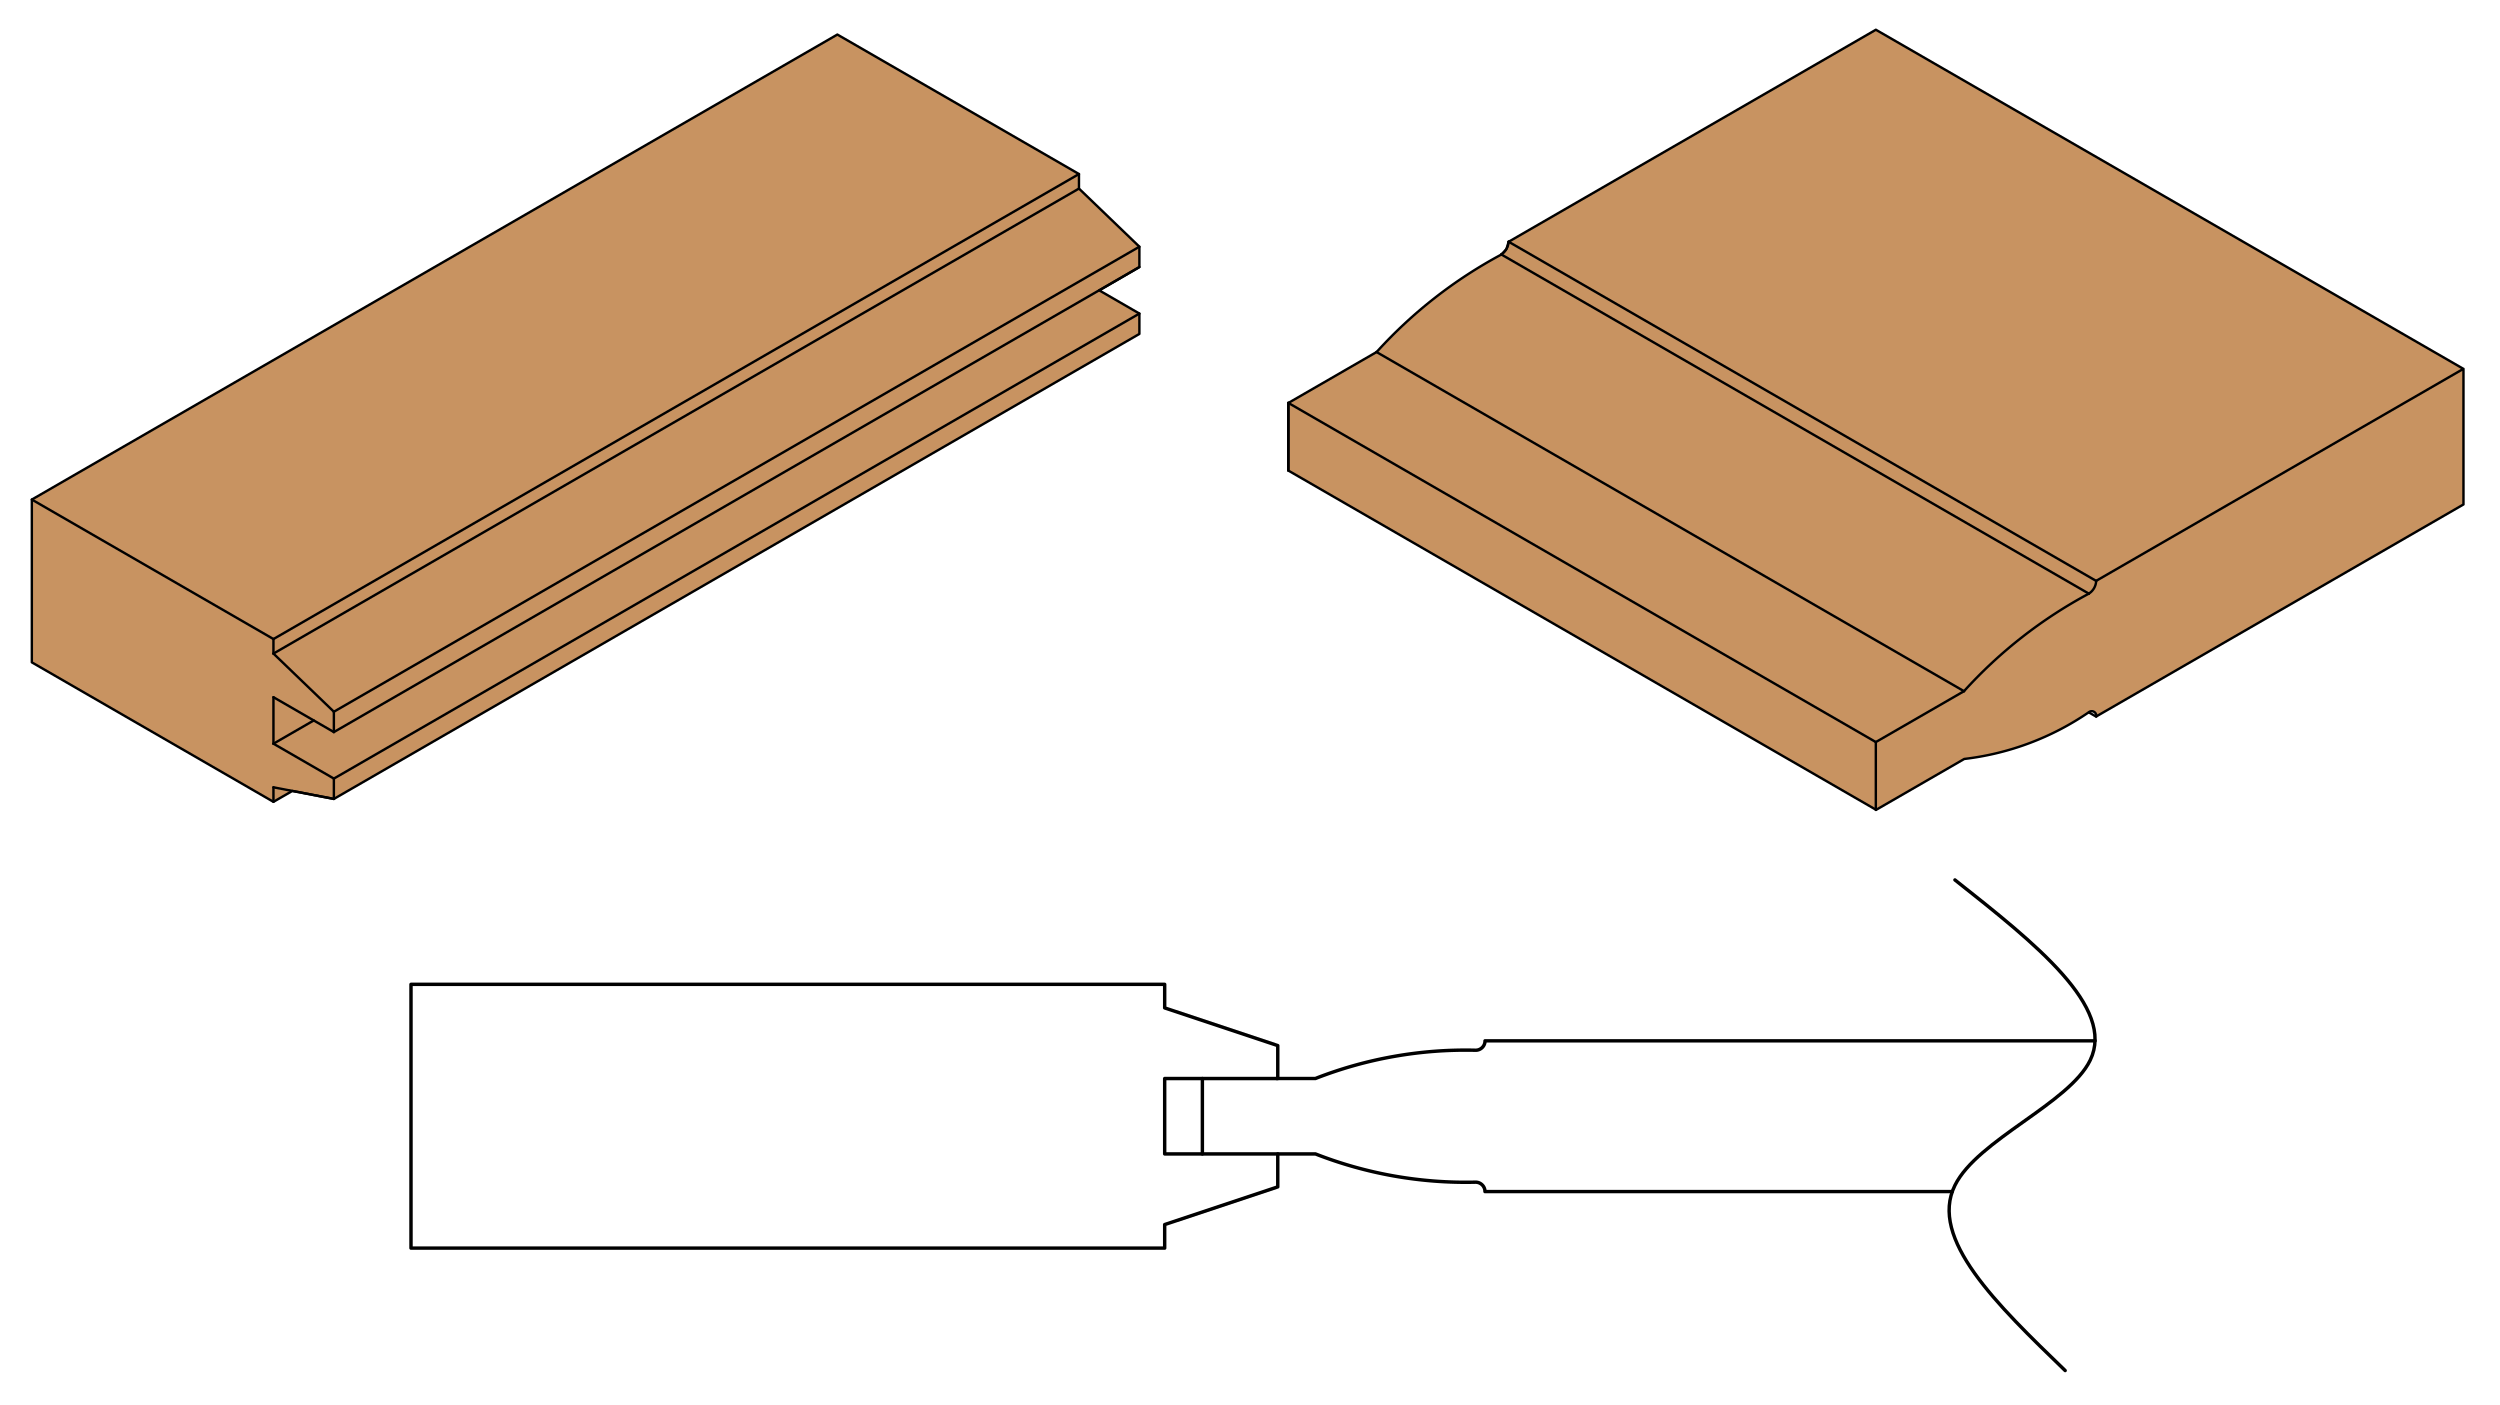 <?xml version="1.0" encoding="UTF-8"?> <svg xmlns="http://www.w3.org/2000/svg" id="Layer_1" data-name="Layer 1" viewBox="0 0 516 290"><defs><style>.cls-1{fill:#fff;}.cls-2{fill:#c89361;}.cls-2,.cls-3,.cls-4{stroke:#000;stroke-linecap:round;stroke-linejoin:round;}.cls-2,.cls-3{stroke-width:0.5px;}.cls-3,.cls-4{fill:none;}.cls-4{stroke-width:0.71px;}</style></defs><title>T4</title><rect class="cls-1" width="516" height="290"></rect><g id="LINE"><polygon class="cls-2" points="6.57 136.71 56.44 165.5 60.34 163.25 68.91 164.9 235.17 68.92 235.17 64.72 226.86 59.92 226.92 59.92 235.09 55.17 235.17 55.12 235.17 50.92 222.7 38.92 222.7 35.92 172.83 7.13 6.57 103.11 6.57 136.71"></polygon></g><g id="LINE-2" data-name="LINE"><line class="cls-2" x1="56.44" y1="131.9" x2="6.57" y2="103.11"></line></g><g id="LINE-3" data-name="LINE"><line class="cls-2" x1="56.44" y1="134.9" x2="56.44" y2="131.9"></line></g><g id="LINE-4" data-name="LINE"><line class="cls-2" x1="68.91" y1="146.9" x2="56.44" y2="134.9"></line></g><g id="LINE-5" data-name="LINE"><line class="cls-2" x1="68.91" y1="151.1" x2="68.91" y2="146.9"></line></g><g id="LINE-6" data-name="LINE"><line class="cls-2" x1="56.44" y1="143.9" x2="68.91" y2="151.1"></line></g><g id="LINE-7" data-name="LINE"><line class="cls-2" x1="56.44" y1="153.5" x2="56.44" y2="143.9"></line></g><g id="LINE-8" data-name="LINE"><line class="cls-2" x1="68.91" y1="160.7" x2="56.44" y2="153.5"></line></g><g id="LINE-9" data-name="LINE"><line class="cls-2" x1="68.91" y1="164.9" x2="68.91" y2="160.7"></line></g><g id="LINE-10" data-name="LINE"><line class="cls-2" x1="56.44" y1="162.5" x2="68.91" y2="164.9"></line></g><g id="LINE-11" data-name="LINE"><line class="cls-2" x1="56.44" y1="165.5" x2="56.44" y2="162.5"></line></g><g id="LINE-12" data-name="LINE"><line class="cls-2" x1="222.7" y1="38.92" x2="56.44" y2="134.9"></line></g><g id="LINE-13" data-name="LINE"><line class="cls-2" x1="235.17" y1="50.92" x2="68.91" y2="146.9"></line></g><g id="LINE-14" data-name="LINE"><line class="cls-2" x1="235.17" y1="55.12" x2="68.91" y2="151.1"></line></g><g id="LINE-15" data-name="LINE"><line class="cls-2" x1="222.7" y1="35.92" x2="56.44" y2="131.9"></line></g><g id="LINE-16" data-name="LINE"><line class="cls-2" x1="64.76" y1="148.7" x2="56.44" y2="153.5"></line></g><g id="LINE-17" data-name="LINE"><line class="cls-2" x1="235.17" y1="64.72" x2="68.91" y2="160.7"></line></g><g id="ARC"><path class="cls-2" d="M508.46,76.14l-121.28-70-75.8,43.76s-0.37,1.33-.47,1.5-1,1.12-1,1.12a95.67,95.67,0,0,0-25.77,20.13l-18.19,10.5v14l121.28,70,18.19-10.5A57.32,57.32,0,0,0,431.14,147a0.94,0.94,0,0,1,1.52.88l75.8-43.76v-28l-75.8,43.76"></path></g><g id="LINE-18" data-name="LINE"><line class="cls-2" x1="387.17" y1="153.16" x2="405.37" y2="142.66"></line></g><g id="LINE-19" data-name="LINE"><line class="cls-2" x1="387.17" y1="167.17" x2="387.17" y2="153.16"></line></g><g id="LINE-20" data-name="LINE"><line class="cls-2" x1="265.89" y1="83.15" x2="387.17" y2="153.16"></line></g><g id="LINE-21" data-name="LINE"><line class="cls-2" x1="265.89" y1="97.15" x2="265.89" y2="83.15"></line></g><g id="LINE-22" data-name="LINE"><line class="cls-2" x1="284.08" y1="72.64" x2="405.37" y2="142.66"></line></g><g id="LINE-23" data-name="LINE"><line class="cls-2" x1="309.85" y1="52.51" x2="431.14" y2="122.53"></line></g><g id="LINE-24" data-name="LINE"><line class="cls-2" x1="311.37" y1="49.89" x2="432.65" y2="119.9"></line></g><g id="LINE-25" data-name="LINE"><line class="cls-2" x1="431.14" y1="147.04" x2="432.65" y2="147.91"></line></g><g id="ARC-2" data-name="ARC"><path class="cls-2" d="M432.65,119.9a3.28,3.28,0,0,1-1.52,2.63"></path></g><g id="ARC-3" data-name="ARC"><path class="cls-2" d="M405.37,142.66a95.67,95.67,0,0,1,25.77-20.13"></path></g><g id="ARC-4" data-name="ARC"><path class="cls-3" d="M311.37,49.89a3.28,3.28,0,0,1-1.52,2.63"></path></g><g id="LWPOLYLINE"><polygon class="cls-4" points="240.39 208.03 263.73 215.81 263.73 222.61 240.39 222.61 240.39 238.17 263.73 238.17 263.73 244.97 240.39 252.75 240.39 257.61 84.83 257.61 84.83 203.17 240.39 203.17 240.39 208.03"></polygon></g><g id="LWPOLYLINE-2" data-name="LWPOLYLINE"><path class="cls-4" d="M263.73,238.17h7.78A85.13,85.13,0,0,0,304.56,244a1.94,1.94,0,0,1,1.94,1.94h96.44"></path><line class="cls-4" x1="248.17" y1="222.61" x2="248.17" y2="238.17"></line><path class="cls-4" d="M432.41,214.83H306.51a1.94,1.94,0,0,1-1.94,1.94,85.13,85.13,0,0,0-33.06,5.83h-8"></path></g><g id="SPLINE"><path class="cls-4" d="M403.5,181.62c16.6,13.13,33.2,26.26,27.92,37.2-4.32,8.95-23.26,16.43-27.92,25.83-5.45,11,8.65,24.61,22.75,38.23"></path></g></svg> 
